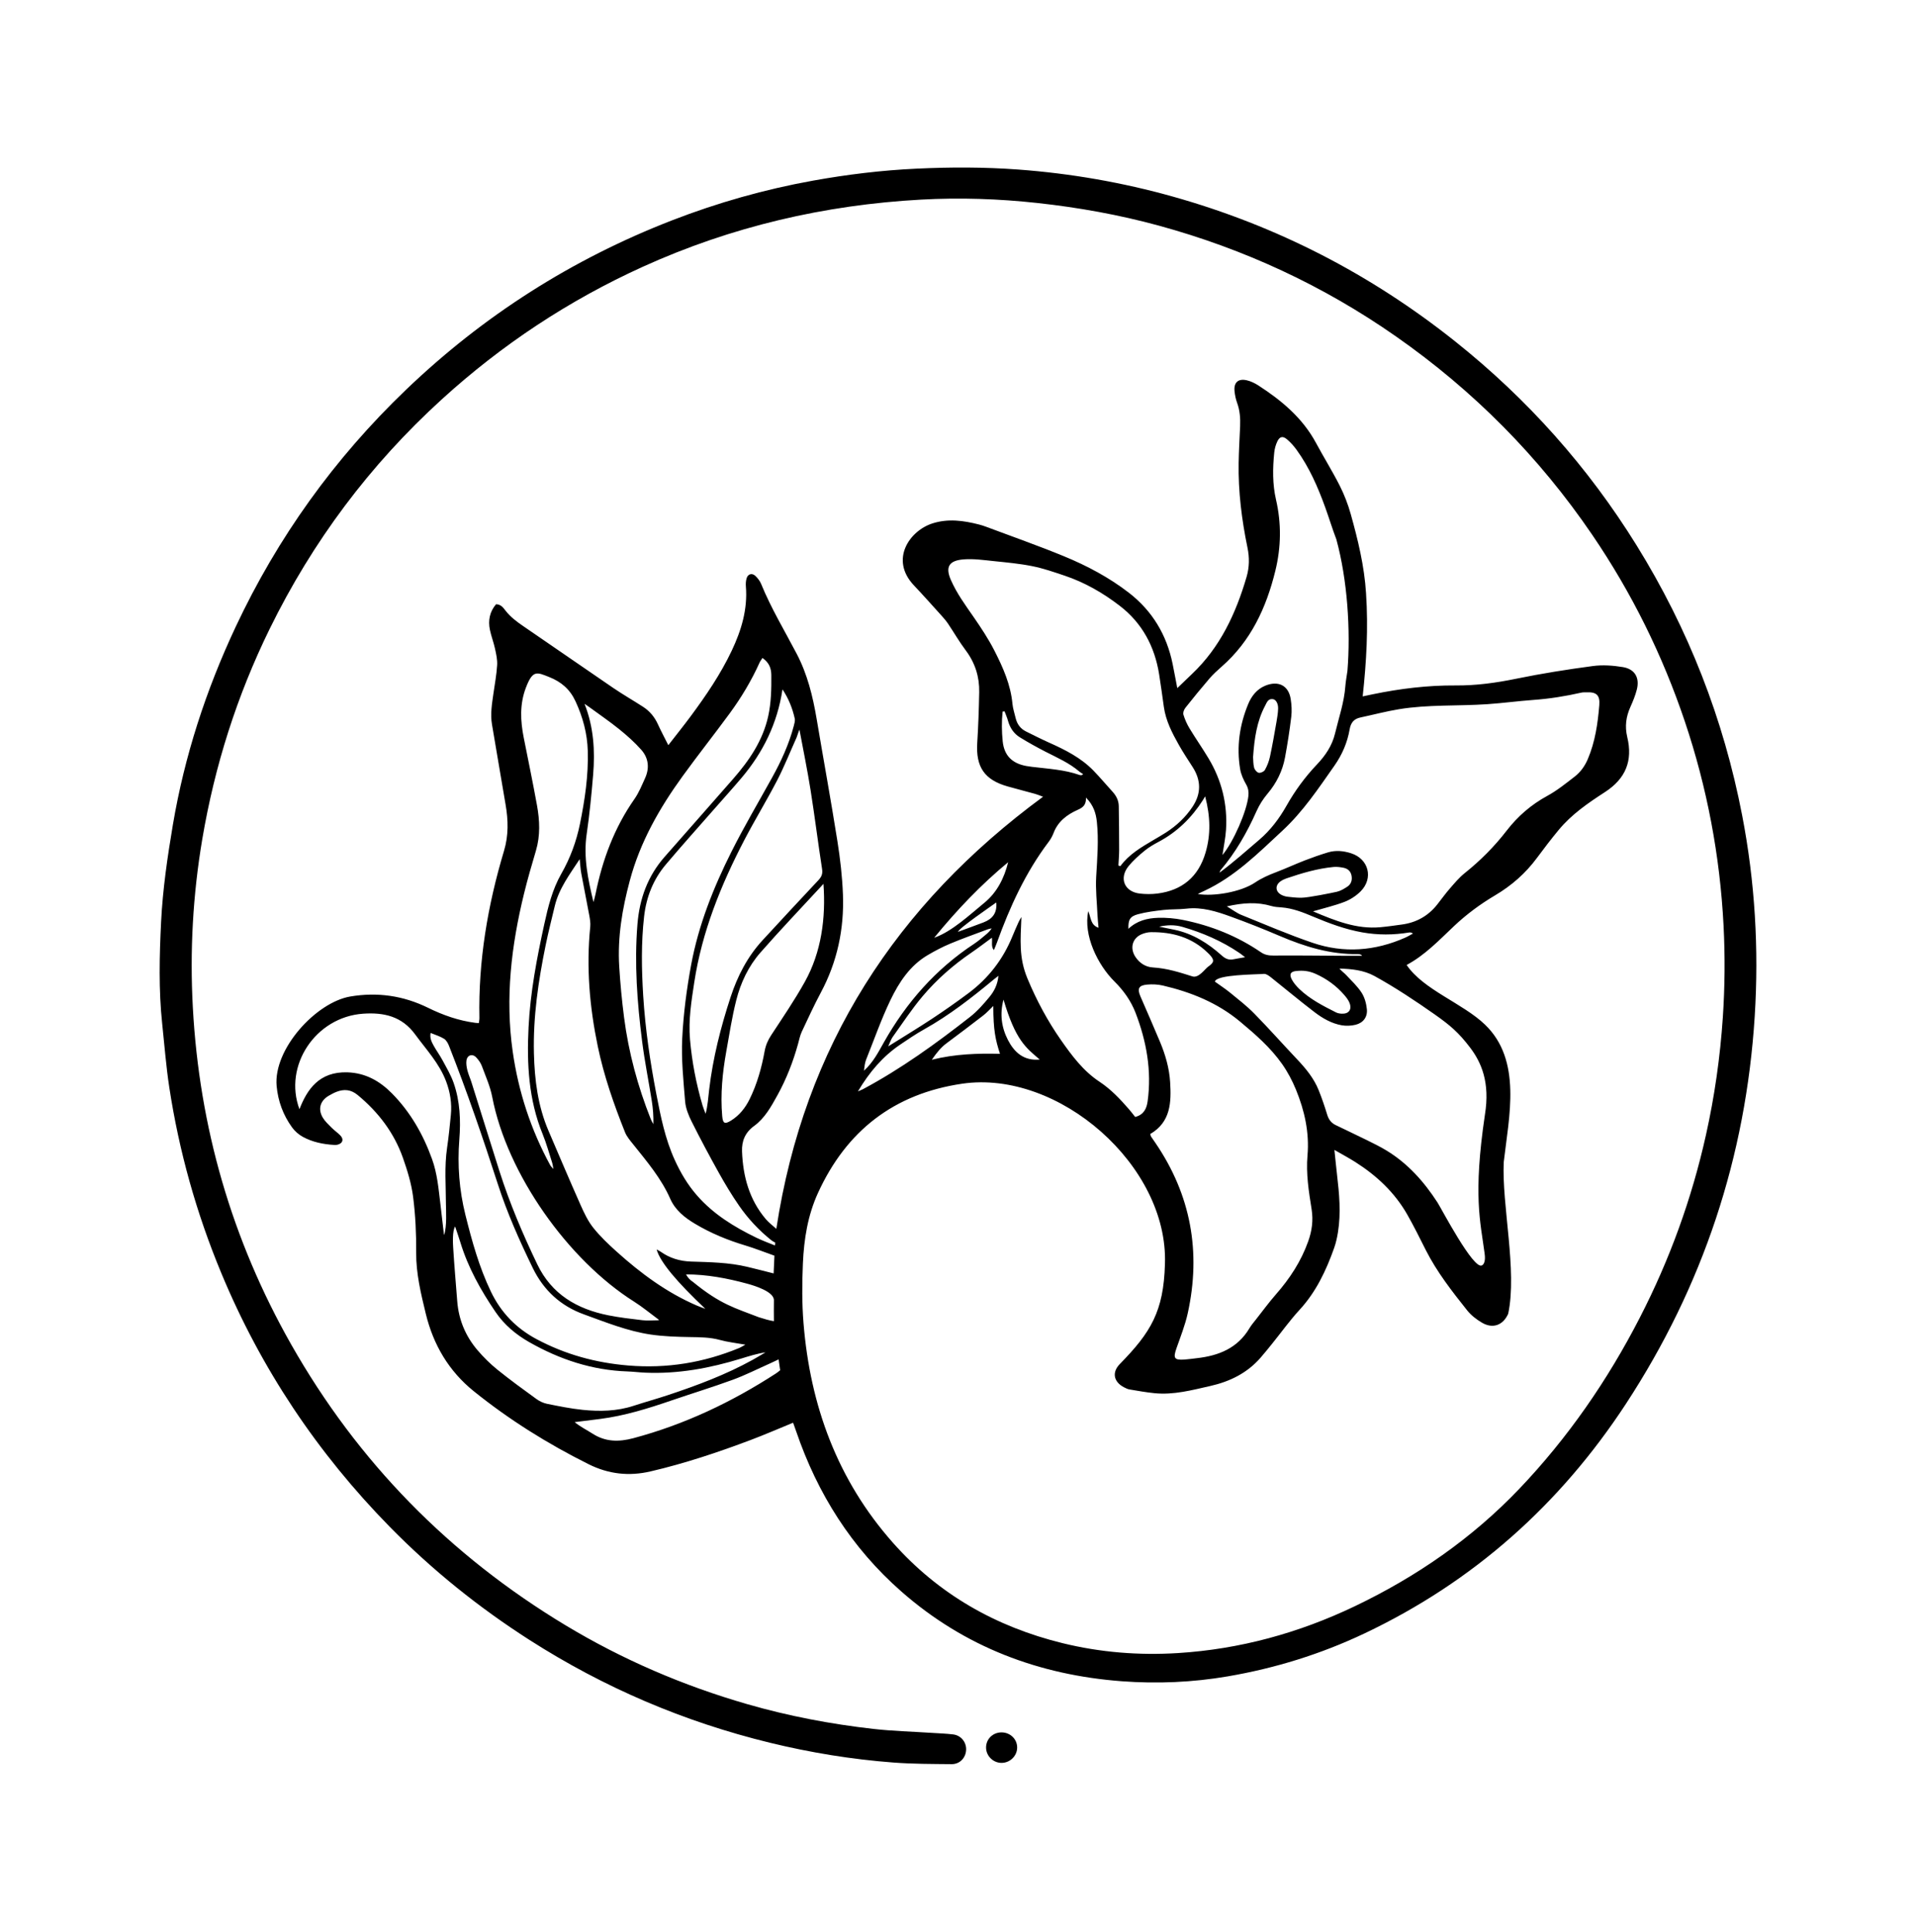<?xml version="1.0" encoding="UTF-8"?> <svg xmlns="http://www.w3.org/2000/svg" width="120" height="121" viewBox="0 0 120 121" fill="none"><g clip-path="url(#clip0_321_30)"><path d="M49.667 89.112C48.754 89.486 47.903 89.857 47.034 90.185C44.979 90.961 42.898 91.657 40.753 92.157C39.388 92.477 38.11 92.329 36.864 91.708C34.306 90.433 31.895 88.928 29.668 87.133C28.103 85.87 27.139 84.225 26.668 82.286C26.361 81.022 26.055 79.763 26.065 78.44C26.074 77.28 26.02 76.112 25.873 74.962C25.767 74.133 25.514 73.312 25.235 72.52C24.677 70.94 23.691 69.652 22.401 68.585C21.98 68.237 21.552 68.202 21.076 68.385C20.913 68.448 20.757 68.534 20.605 68.621C20.06 68.931 19.896 69.454 20.212 69.995C20.351 70.231 20.566 70.428 20.763 70.626C20.936 70.8 21.143 70.941 21.314 71.117C21.549 71.359 21.466 71.614 21.142 71.696C21.075 71.713 21.002 71.716 20.932 71.711C20.241 71.671 19.568 71.535 18.959 71.201C18.705 71.061 18.465 70.85 18.294 70.615C17.736 69.847 17.414 68.976 17.326 68.026C17.112 65.702 19.801 62.778 21.938 62.415C23.641 62.127 25.264 62.362 26.812 63.123C27.749 63.584 28.722 63.927 29.763 64.063C29.831 64.073 29.9 64.073 29.991 64.078C30.004 63.966 30.028 63.863 30.026 63.762C29.953 60.189 30.542 56.709 31.564 53.3C31.859 52.319 31.833 51.364 31.663 50.382C31.372 48.718 31.104 47.05 30.815 45.386C30.701 44.729 30.811 44.089 30.903 43.444C30.987 42.852 31.099 42.26 31.136 41.664C31.158 41.321 31.076 40.966 31.002 40.625C30.916 40.23 30.767 39.849 30.684 39.453C30.558 38.858 30.673 38.31 31.067 37.846C31.392 37.853 31.53 38.082 31.676 38.266C31.977 38.645 32.349 38.928 32.745 39.199C34.634 40.489 36.513 41.797 38.403 43.085C39.013 43.501 39.655 43.869 40.276 44.27C40.7 44.543 41.006 44.919 41.214 45.382C41.4 45.795 41.617 46.194 41.857 46.673C42.361 46.024 42.82 45.453 43.257 44.863C44.221 43.561 45.132 42.225 45.829 40.754C46.432 39.48 46.83 38.163 46.715 36.73C46.701 36.557 46.712 36.373 46.764 36.209C46.847 35.946 47.102 35.877 47.305 36.067C47.455 36.208 47.593 36.386 47.671 36.575C48.292 38.096 49.139 39.501 49.898 40.95C50.567 42.227 50.907 43.61 51.146 45.024C51.576 47.575 52.041 50.121 52.446 52.677C52.623 53.789 52.752 54.915 52.794 56.039C52.873 58.188 52.438 60.237 51.418 62.151C50.989 62.958 50.603 63.791 50.216 64.619C50.105 64.856 50.054 65.121 49.984 65.375C49.674 66.501 49.253 67.581 48.688 68.604C48.295 69.315 47.896 70.041 47.228 70.525C46.661 70.937 46.45 71.476 46.474 72.116C46.533 73.682 46.928 75.143 47.969 76.366C48.144 76.572 48.368 76.737 48.622 76.967C50.359 65.531 56.114 56.679 65.326 49.903C65.143 49.836 64.992 49.769 64.835 49.725C64.26 49.564 63.68 49.419 63.106 49.256C61.652 48.843 61.109 48.034 61.206 46.518C61.273 45.464 61.308 44.407 61.328 43.351C61.346 42.39 61.071 41.519 60.486 40.737C60.086 40.205 59.751 39.623 59.38 39.069C59.263 38.895 59.125 38.733 58.984 38.577C58.406 37.937 57.832 37.291 57.24 36.665C55.705 35.042 56.976 33.242 58.39 32.786C59.373 32.468 60.336 32.603 61.301 32.848C61.454 32.886 61.605 32.935 61.753 32.99C63.38 33.601 65.021 34.175 66.627 34.836C68.076 35.432 69.465 36.168 70.71 37.132C72.171 38.265 73.07 39.765 73.441 41.579C73.542 42.076 73.633 42.577 73.734 43.098C74.054 42.79 74.348 42.505 74.646 42.223C76.42 40.547 77.403 38.425 78.075 36.13C78.252 35.525 78.257 34.911 78.13 34.299C77.769 32.552 77.548 30.789 77.577 29.003C77.59 28.229 77.636 27.454 77.67 26.68C77.69 26.184 77.652 25.698 77.479 25.225C77.395 24.996 77.345 24.747 77.32 24.504C77.263 23.959 77.545 23.698 78.081 23.818C78.331 23.874 78.581 23.994 78.798 24.133C80.263 25.078 81.579 26.174 82.424 27.747C82.907 28.646 83.45 29.514 83.91 30.424C84.194 30.986 84.425 31.586 84.595 32.191C85.051 33.82 85.451 35.463 85.556 37.161C85.702 39.368 85.581 41.425 85.346 43.618C85.621 43.559 85.8 43.521 85.98 43.484C87.689 43.131 89.417 42.92 91.162 42.932C92.455 42.943 93.713 42.768 94.977 42.508C96.559 42.184 98.157 41.93 99.758 41.717C100.375 41.634 101.027 41.681 101.644 41.783C102.393 41.908 102.702 42.452 102.516 43.187C102.422 43.559 102.273 43.921 102.115 44.273C101.84 44.887 101.754 45.486 101.916 46.167C102.273 47.655 101.816 48.772 100.512 49.616C99.457 50.299 98.43 51.005 97.623 51.98C97.152 52.55 96.701 53.137 96.261 53.733C95.549 54.697 94.669 55.469 93.641 56.077C92.714 56.626 91.852 57.263 91.067 58.004C90.134 58.885 89.249 59.824 88.099 60.439C89.14 61.991 91.61 62.837 93 64.17C95.338 66.407 94.505 69.947 94.181 72.777C94.05 75.48 95.034 79.572 94.459 82.286C94.136 83.01 93.493 83.243 92.813 82.843C92.47 82.642 92.134 82.38 91.888 82.072C90.934 80.874 89.99 79.665 89.294 78.288C88.921 77.55 88.555 76.806 88.147 76.088C87.356 74.693 86.218 73.629 84.875 72.777C84.476 72.525 84.059 72.303 83.575 72.023C83.634 72.586 83.68 73.068 83.736 73.549C83.877 74.758 83.993 75.968 83.797 77.181C83.744 77.509 83.672 77.841 83.562 78.154C83.059 79.573 82.429 80.915 81.389 82.043C80.783 82.702 80.259 83.437 79.695 84.135C79.452 84.437 79.209 84.739 78.955 85.031C78.114 86.001 77.028 86.533 75.794 86.811C74.644 87.071 73.501 87.38 72.307 87.26C71.784 87.208 71.265 87.113 70.746 87.027C70.627 87.008 70.512 86.95 70.403 86.894C69.749 86.558 69.622 85.958 70.136 85.433C72.068 83.46 72.882 82.145 72.961 79.167C73.181 73.013 66.308 66.988 60.258 67.877C55.996 68.503 53.011 70.821 51.229 74.722C50.59 76.12 50.353 77.609 50.286 79.132C50.232 80.382 50.224 81.633 50.325 82.88C50.744 88.046 52.452 92.701 55.914 96.616C58.776 99.852 62.369 101.892 66.55 102.917C68.925 103.5 71.344 103.69 73.773 103.538C77.655 103.295 81.349 102.28 84.857 100.602C88.72 98.754 92.197 96.35 95.156 93.248C98.2 90.055 100.687 86.452 102.704 82.527C104.573 78.893 105.956 75.082 106.844 71.091C107.385 68.664 107.734 66.211 107.901 63.728C108.03 61.808 108.046 59.887 107.947 57.969C107.722 53.603 106.918 49.34 105.524 45.194C104.124 41.031 102.196 37.129 99.723 33.499C96.384 28.596 92.276 24.456 87.416 21.061C82.873 17.887 77.92 15.593 72.578 14.132C70.08 13.449 67.54 12.995 64.968 12.714C62.548 12.449 60.117 12.369 57.691 12.502C51.629 12.835 45.803 14.193 40.263 16.707C35.626 18.811 31.43 21.586 27.665 25.017C23.158 29.122 19.574 33.915 16.891 39.387C14.84 43.572 13.445 47.965 12.668 52.563C12.079 56.054 11.885 59.568 12.077 63.093C12.484 70.6 14.518 77.647 18.228 84.193C22.411 91.571 28.165 97.423 35.418 101.796C38.99 103.949 42.792 105.58 46.799 106.737C49.39 107.485 52.028 107.986 54.702 108.288C55.907 108.424 57.124 108.455 58.336 108.535C58.792 108.565 59.251 108.578 59.704 108.634C60.19 108.696 60.525 109.118 60.509 109.59C60.492 110.095 60.115 110.501 59.597 110.495C58.383 110.483 57.166 110.486 55.957 110.394C53.341 110.196 50.758 109.773 48.208 109.151C42.831 107.839 37.811 105.695 33.15 102.708C29.98 100.677 27.062 98.33 24.424 95.643C19.882 91.015 16.341 85.72 13.853 79.722C12.3 75.981 11.214 72.11 10.603 68.109C10.401 66.788 10.3 65.452 10.158 64.121C9.932 61.994 9.985 59.856 10.09 57.733C10.191 55.701 10.488 53.67 10.827 51.66C11.556 47.351 12.9 43.225 14.757 39.268C17.391 33.657 20.948 28.706 25.421 24.419C30.272 19.768 35.833 16.228 42.096 13.799C44.955 12.691 47.892 11.861 50.911 11.316C53.058 10.929 55.218 10.666 57.4 10.564C59.531 10.463 61.66 10.463 63.784 10.62C67.068 10.864 70.302 11.427 73.477 12.319C79.979 14.148 85.865 17.181 91.144 21.389C95.662 24.989 99.454 29.243 102.501 34.158C105.745 39.392 107.95 45.034 109.114 51.08C109.915 55.235 110.164 59.43 109.899 63.652C109.344 72.453 106.657 80.559 101.831 87.93C97.706 94.23 92.277 99.075 85.454 102.309C82.724 103.603 79.865 104.489 76.889 104.998C74.694 105.373 72.476 105.468 70.265 105.303C65.07 104.913 60.405 103.153 56.456 99.685C53.34 96.95 51.2 93.561 49.864 89.648C49.807 89.484 49.747 89.321 49.671 89.107L49.667 89.112ZM82.237 57.083C83.624 57.667 84.957 58.21 86.448 58.075C86.901 58.035 87.354 57.967 87.806 57.906C88.699 57.784 89.435 57.377 90 56.671C90.263 56.342 90.507 55.994 90.784 55.676C91.083 55.332 91.379 54.973 91.732 54.69C92.714 53.905 93.594 53.024 94.36 52.03C95.058 51.126 95.894 50.401 96.904 49.85C97.518 49.516 98.073 49.067 98.629 48.637C98.992 48.356 99.258 47.982 99.443 47.549C99.905 46.465 100.071 45.317 100.165 44.159C100.215 43.535 99.979 43.334 99.363 43.363C99.258 43.367 99.148 43.357 99.048 43.38C98.053 43.605 97.052 43.767 96.034 43.84C95.071 43.909 94.112 44.041 93.149 44.106C91.308 44.231 89.451 44.12 87.622 44.42C86.81 44.554 86.012 44.766 85.206 44.938C84.8 45.025 84.602 45.257 84.529 45.681C84.388 46.506 84.058 47.269 83.578 47.953C82.579 49.377 81.617 50.824 80.323 52.025C78.8 53.439 77.336 54.912 75.415 55.803C75.344 55.836 75.119 55.936 75.02 55.996C76 56.16 77.716 55.876 78.607 55.275C79.022 54.995 79.463 54.803 79.925 54.628C80.531 54.398 81.121 54.123 81.725 53.889C82.199 53.705 82.679 53.538 83.165 53.39C83.652 53.242 84.145 53.291 84.621 53.444C85.723 53.798 86.036 55.009 85.214 55.832C84.937 56.109 84.578 56.343 84.212 56.485C83.593 56.724 82.94 56.873 82.236 57.08L82.237 57.083ZM72.04 71.029C72.07 71.125 72.073 71.162 72.092 71.19C72.18 71.322 72.272 71.45 72.361 71.58C74.585 74.841 75.234 78.409 74.39 82.248C74.225 82.999 73.936 83.724 73.681 84.453C73.467 85.065 73.543 85.195 74.172 85.155C74.435 85.137 74.696 85.097 74.958 85.068C76.327 84.914 77.511 84.443 78.255 83.189C78.372 82.993 78.523 82.817 78.665 82.638C79.079 82.113 79.474 81.571 79.913 81.07C80.782 80.08 81.489 78.999 81.932 77.754C82.165 77.1 82.26 76.447 82.146 75.736C81.968 74.626 81.791 73.51 81.889 72.373C82.013 70.938 81.707 69.567 81.168 68.251C80.937 67.687 80.644 67.132 80.293 66.635C79.568 65.606 78.618 64.78 77.658 63.98C76.253 62.81 74.597 62.14 72.832 61.728C72.513 61.654 72.167 61.639 71.84 61.669C71.311 61.719 71.216 61.925 71.429 62.415C71.841 63.367 72.262 64.317 72.66 65.275C72.993 66.076 73.233 66.912 73.286 67.776C73.363 69.033 73.33 70.276 72.038 71.029H72.04ZM70.046 54.21L70.169 54.25C70.706 53.514 71.468 53.07 72.227 52.623C72.499 52.462 72.775 52.306 73.041 52.134C73.697 51.707 74.259 51.183 74.694 50.524C75.239 49.698 75.227 48.878 74.701 48.051C74.407 47.591 74.102 47.137 73.835 46.662C73.411 45.91 73.014 45.144 72.892 44.271C72.797 43.591 72.704 42.912 72.597 42.234C72.32 40.492 71.533 39.022 70.132 37.945C69.086 37.14 67.939 36.479 66.677 36.055C66.012 35.832 65.344 35.599 64.659 35.462C63.87 35.303 63.06 35.229 62.257 35.146C61.629 35.081 60.99 34.989 60.366 35.035C59.434 35.105 59.195 35.503 59.552 36.321C59.922 37.169 60.463 37.902 60.984 38.654C61.452 39.332 61.911 40.026 62.284 40.758C62.819 41.807 63.3 42.885 63.411 44.087C63.439 44.382 63.539 44.671 63.606 44.962C63.695 45.344 63.904 45.638 64.257 45.813C64.745 46.055 65.231 46.302 65.728 46.524C66.729 46.97 67.7 47.464 68.477 48.259C68.895 48.687 69.276 49.149 69.681 49.59C69.916 49.847 70.063 50.143 70.069 50.49C70.085 51.404 70.092 52.318 70.093 53.232C70.093 53.558 70.062 53.884 70.046 54.21ZM76.089 61.483C76.412 61.717 76.748 61.934 77.056 62.186C77.572 62.608 78.103 63.02 78.567 63.495C79.478 64.425 80.343 65.401 81.238 66.347C81.787 66.928 82.29 67.537 82.59 68.285C82.793 68.79 82.968 69.309 83.127 69.829C83.216 70.122 83.378 70.332 83.642 70.462C84.288 70.778 84.941 71.08 85.585 71.399C86.009 71.609 86.436 71.817 86.839 72.062C88.176 72.875 89.187 74.014 90.03 75.315C90.265 75.678 92.286 79.549 92.813 79.257C93.076 79.111 92.995 78.612 92.975 78.46C92.724 76.556 92.248 74.877 93 69.829C93.334 67.782 92.769 66.528 92.068 65.607C91.349 64.663 90.822 64.218 89.854 63.535C88.669 62.702 87.36 61.832 86.086 61.133C85.405 60.761 84.653 60.688 83.89 60.664C84.022 60.825 84.184 60.933 84.313 61.071C84.648 61.429 85.016 61.771 85.279 62.178C85.469 62.474 85.573 62.858 85.608 63.212C85.656 63.705 85.374 64.071 84.895 64.186C84.616 64.253 84.303 64.266 84.02 64.215C83.386 64.101 82.829 63.776 82.326 63.392C81.403 62.688 80.514 61.94 79.604 61.218C79.475 61.116 79.299 60.985 79.156 60.998C78.648 61.042 76.176 61.034 76.089 61.483ZM76.566 53.549C77.262 52.714 78.087 50.813 78.187 49.853C78.212 49.606 78.187 49.382 78.054 49.147C77.882 48.846 77.727 48.511 77.671 48.174C77.436 46.768 77.635 45.402 78.178 44.091C78.383 43.594 78.721 43.167 79.23 42.953C80.053 42.608 80.708 42.929 80.838 43.788C80.894 44.15 80.917 44.529 80.873 44.891C80.77 45.746 80.638 46.598 80.481 47.445C80.323 48.293 79.944 49.053 79.391 49.706C79.102 50.049 78.874 50.41 78.694 50.813C78.103 52.136 77.392 53.388 76.449 54.498C76.413 54.539 76.404 54.604 76.382 54.657C77.258 54.003 78.056 53.293 78.868 52.599C79.574 51.995 80.121 51.27 80.575 50.466C81.104 49.527 81.737 48.664 82.48 47.882C83.01 47.324 83.43 46.706 83.612 45.947C83.85 44.957 84.188 43.989 84.261 42.963C84.284 42.647 84.35 42.336 84.391 42.022C84.595 39.476 84.391 36.321 83.697 33.782C83.445 33.126 83.242 32.45 83.003 31.789C82.541 30.511 82.001 29.269 81.198 28.163C81.023 27.924 80.82 27.696 80.594 27.508C80.34 27.296 80.147 27.341 80.002 27.642C79.898 27.859 79.83 28.106 79.806 28.347C79.707 29.332 79.692 30.319 79.916 31.291C80.258 32.778 80.24 34.254 79.879 35.736C79.312 38.06 78.345 40.154 76.504 41.762C76.24 41.993 75.978 42.233 75.749 42.499C75.233 43.099 74.733 43.712 74.242 44.332C74.156 44.442 74.08 44.635 74.116 44.754C74.206 45.055 74.337 45.351 74.499 45.619C74.88 46.25 75.305 46.856 75.684 47.488C76.516 48.868 76.889 50.372 76.785 51.981C76.753 52.485 76.645 52.986 76.563 53.549H76.566ZM48.503 78.648C47.854 78.418 47.283 78.19 46.696 78.013C45.579 77.679 44.508 77.238 43.51 76.639C42.873 76.257 42.293 75.797 41.977 75.083C41.417 73.813 40.529 72.764 39.673 71.694C39.477 71.449 39.257 71.2 39.144 70.915C38.445 69.166 37.826 67.394 37.44 65.542C36.924 63.061 36.71 60.568 36.968 58.04C36.992 57.801 36.946 57.551 36.902 57.31C36.744 56.446 36.566 55.583 36.408 54.718C36.353 54.419 36.338 54.114 36.306 53.812C35.684 54.76 35.009 55.647 34.746 56.746C34.55 57.568 34.34 58.386 34.172 59.214C33.717 61.444 33.383 63.688 33.44 65.974C33.481 67.641 33.688 69.274 34.351 70.821C35.016 72.373 35.675 73.929 36.361 75.472C36.582 75.968 36.821 76.477 37.155 76.897C37.589 77.442 38.105 77.931 38.626 78.399C40.137 79.759 41.758 80.959 43.638 81.77C43.815 81.846 43.997 81.909 44.177 81.978C42.402 80.3 41.347 79.056 41.125 78.258C41.224 78.313 41.3 78.344 41.363 78.389C41.938 78.8 42.575 78.993 43.283 79.016C44.46 79.054 45.642 79.07 46.797 79.345C47.338 79.473 47.876 79.614 48.453 79.759C48.471 79.356 48.486 79.01 48.503 78.647V78.648ZM68.015 49.96C68.033 50.409 67.827 50.578 67.503 50.721C66.833 51.018 66.26 51.445 65.985 52.175C65.911 52.371 65.804 52.56 65.678 52.728C64.231 54.646 63.246 56.799 62.436 59.044C62.391 59.17 62.336 59.293 62.248 59.507C62.056 59.303 62.163 58.976 62.123 58.733C61.668 59.065 61.265 59.376 60.845 59.663C59.703 60.442 58.668 61.349 57.781 62.401C57.102 63.206 56.522 64.093 55.908 64.951C55.805 65.094 55.752 65.274 55.629 65.538C56.624 64.913 57.512 64.378 58.376 63.807C59.153 63.293 59.918 62.758 60.664 62.2C61.903 61.273 62.82 60.087 63.406 58.65C63.532 58.34 63.667 58.035 63.805 57.73C63.851 57.628 63.916 57.533 63.971 57.436C63.917 58.884 63.8 59.965 64.351 61.291C64.915 62.647 65.605 63.934 66.441 65.133C67.125 66.112 67.844 67.082 68.864 67.754C69.579 68.226 70.155 68.84 70.711 69.479C70.846 69.634 70.969 69.799 71.097 69.96C71.64 69.817 71.815 69.435 71.877 68.974C72.14 67.058 71.805 65.219 71.121 63.436C70.833 62.689 70.369 62.038 69.802 61.476C68.752 60.438 67.833 58.573 68.161 57.065C68.332 57.502 68.303 57.938 68.801 58.109C68.776 57.811 68.749 57.568 68.737 57.325C68.701 56.517 68.608 55.706 68.655 54.902C68.721 53.758 68.819 52.621 68.697 51.475C68.639 50.934 68.491 50.444 68.02 49.961L68.015 49.96ZM49.007 43.179C48.69 45.302 47.795 47.126 46.433 48.733C45.886 49.378 45.321 50.005 44.763 50.64C43.742 51.806 42.706 52.958 41.707 54.142C40.916 55.079 40.48 56.175 40.34 57.404C40.153 59.057 40.182 60.71 40.284 62.363C40.414 64.439 40.716 66.494 41.109 68.536C41.378 69.936 41.659 71.331 42.255 72.643C42.622 73.451 43.066 74.203 43.65 74.871C44.676 76.047 45.977 76.846 47.361 77.517C47.717 77.69 48.168 77.863 48.537 78.008C48.537 77.988 48.555 77.848 48.555 77.832C48.469 77.78 48.375 77.736 48.298 77.673C47.525 77.052 46.851 76.329 46.288 75.516C45.829 74.853 45.411 74.157 45.018 73.452C44.427 72.393 43.856 71.322 43.313 70.237C43.12 69.85 42.945 69.416 42.91 68.991C42.803 67.677 42.664 66.352 42.728 65.041C42.804 63.499 43.004 61.953 43.286 60.434C43.747 57.945 44.68 55.601 45.81 53.348C46.599 51.777 47.495 50.259 48.347 48.72C48.92 47.686 49.414 46.619 49.714 45.47C49.753 45.318 49.807 45.15 49.775 45.005C49.632 44.357 49.385 43.746 49.008 43.178L49.007 43.179ZM50.069 45.697C50.036 45.756 49.924 46.118 49.896 46.18C49.492 47.077 49.129 47.993 48.679 48.866C48.024 50.131 47.278 51.348 46.62 52.611C45.15 55.432 43.965 58.36 43.482 61.527C43.303 62.705 43.111 63.883 43.214 65.093C43.336 66.504 43.603 67.879 43.999 69.233C44.051 69.412 44.128 69.584 44.192 69.759C44.329 69.247 44.355 68.745 44.415 68.247C44.65 66.265 45.138 64.342 45.758 62.45C46.19 61.131 46.815 59.918 47.761 58.89C48.917 57.635 50.078 56.384 51.247 55.139C51.44 54.934 51.536 54.749 51.489 54.442C51.233 52.792 51.028 51.132 50.766 49.482C50.564 48.215 50.308 46.972 50.069 45.697ZM26.97 64.694C26.908 65.001 27.022 65.243 27.146 65.469C27.323 65.793 27.546 66.092 27.72 66.417C27.968 66.879 28.241 67.338 28.413 67.831C28.815 68.98 28.862 70.181 28.767 71.382C28.643 72.977 28.762 74.542 29.15 76.097C29.559 77.739 30.008 79.363 30.744 80.896C31.376 82.213 32.331 83.199 33.621 83.884C35.417 84.838 37.31 85.357 39.348 85.526C41.775 85.727 44.071 85.349 46.301 84.428C46.413 84.381 46.516 84.312 46.683 84.222C46.094 84.117 45.584 84.062 45.095 83.928C44.474 83.757 43.85 83.754 43.215 83.745C42.391 83.731 41.56 83.706 40.746 83.586C39.298 83.37 37.938 82.819 36.569 82.323C35.113 81.796 34.05 80.821 33.369 79.421C32.538 77.71 31.763 75.974 31.179 74.163C30.239 71.248 29.242 68.354 28.121 65.504C28.055 65.337 27.95 65.149 27.808 65.06C27.561 64.906 27.27 64.822 26.972 64.698L26.97 64.694ZM34.658 73.216C34.625 73.032 34.618 72.934 34.588 72.843C34.392 72.24 34.227 71.624 33.988 71.039C33.106 68.881 32.988 66.625 33.104 64.34C33.213 62.151 33.623 60.007 34.091 57.872C34.329 56.784 34.597 55.706 35.151 54.734C35.715 53.746 36.097 52.712 36.325 51.593C36.631 50.084 36.856 48.579 36.813 47.036C36.782 45.944 36.507 44.931 36.05 43.936C35.697 43.168 35.151 42.707 34.404 42.409C33.619 42.096 33.364 41.945 32.933 43.083C32.542 44.113 32.593 45.153 32.802 46.204C33.083 47.619 33.377 49.031 33.634 50.45C33.803 51.389 33.845 52.334 33.568 53.273C33.303 54.166 33.042 55.063 32.821 55.968C32.023 59.224 31.633 62.513 32.111 65.863C32.47 68.38 33.248 70.756 34.464 72.987C34.496 73.046 34.551 73.092 34.656 73.216H34.658ZM47.754 41.21C47.68 41.328 47.614 41.409 47.572 41.502C47.064 42.629 46.432 43.685 45.703 44.679C44.736 45.999 43.719 47.281 42.759 48.606C41.305 50.61 40.09 52.741 39.444 55.16C38.972 56.922 38.67 58.704 38.782 60.532C38.848 61.602 38.949 62.672 39.087 63.735C39.37 65.925 39.944 68.044 40.759 70.097C40.802 70.205 40.865 70.305 40.92 70.408C40.936 69.909 40.897 69.436 40.824 68.968C40.626 67.716 40.374 66.472 40.215 65.216C39.907 62.785 39.724 60.348 39.923 57.892C40.052 56.289 40.566 54.872 41.629 53.663C43.058 52.036 44.492 50.413 45.918 48.783C46.923 47.633 47.772 46.395 48.112 44.864C48.3 44.012 48.316 43.156 48.308 42.291C48.305 41.851 48.171 41.503 47.755 41.211L47.754 41.21ZM28.503 76.822C28.323 77.091 28.368 77.904 28.382 78.131C28.451 79.256 28.55 80.378 28.637 81.502C28.727 82.665 29.16 83.692 29.911 84.572C30.286 85.011 30.704 85.425 31.154 85.788C31.948 86.429 32.773 87.028 33.599 87.627C33.792 87.767 34.029 87.878 34.261 87.926C35.001 88.075 35.744 88.227 36.493 88.304C37.564 88.412 38.634 88.393 39.677 88.052C40.394 87.817 41.123 87.617 41.839 87.379C43.658 86.774 45.451 86.105 47.136 85.174C47.409 85.024 47.674 84.861 47.943 84.704C47.412 84.781 46.917 84.94 46.42 85.092C44.458 85.695 42.462 86.067 40.4 85.975C40.032 85.959 39.664 85.911 39.296 85.898C37.086 85.823 35.053 85.148 33.145 84.062C32.309 83.586 31.582 82.978 31.037 82.177C30.112 80.819 29.315 79.394 28.832 77.81C28.73 77.478 28.615 77.152 28.505 76.823L28.503 76.822ZM18.755 69.474C19.23 68.247 19.983 67.104 21.767 67.165C22.894 67.204 23.784 67.708 24.551 68.486C25.707 69.659 26.5 71.05 27.058 72.594C27.386 73.501 27.465 74.444 27.579 75.386C27.659 76.044 27.733 76.702 27.809 77.36C28.002 76.833 27.931 75.77 27.93 75.468C27.927 74.273 27.825 73.077 28.002 71.883C28.102 71.205 28.17 70.522 28.237 69.84C28.309 69.11 28.196 68.405 27.935 67.718C27.507 66.594 26.693 65.733 25.998 64.785C25.17 63.655 24.042 63.402 22.747 63.491C19.753 63.699 17.742 66.763 18.755 69.474ZM51.573 55.358C51.522 55.418 51.428 55.519 51.409 55.539C50.144 56.909 48.855 58.259 47.627 59.661C46.876 60.517 46.388 61.551 46.111 62.651C45.845 63.705 45.679 64.785 45.487 65.857C45.248 67.195 45.113 68.54 45.232 69.902C45.272 70.363 45.386 70.433 45.784 70.186C46.307 69.862 46.678 69.394 46.947 68.849C47.417 67.896 47.7 66.878 47.889 65.84C47.958 65.463 48.093 65.152 48.301 64.835C49.024 63.733 49.77 62.64 50.41 61.49C51.441 59.638 51.729 57.499 51.573 55.358ZM41.19 82.606C40.701 82.246 40.234 81.855 39.722 81.532C35.575 78.92 31.755 73.524 30.829 68.708C30.701 68.042 30.414 67.405 30.177 66.765C30.106 66.572 29.974 66.39 29.834 66.238C29.598 65.979 29.268 66.072 29.215 66.419C29.185 66.619 29.224 66.84 29.273 67.041C29.337 67.295 29.45 67.538 29.529 67.789C30.117 69.651 30.696 71.516 31.288 73.377C31.925 75.375 32.743 77.3 33.651 79.19C34.554 81.073 36.141 81.99 38.098 82.382C38.804 82.523 39.521 82.606 40.237 82.69C40.54 82.726 40.85 82.696 41.156 82.696C41.335 82.696 41.265 82.661 41.19 82.606ZM37.169 56.502C37.213 56.335 37.263 56.168 37.298 55.998C37.727 53.856 38.474 51.848 39.736 50.045C40.015 49.646 40.201 49.181 40.404 48.733C40.693 48.096 40.615 47.47 40.16 46.958C39.744 46.488 39.267 46.066 38.779 45.671C38.179 45.187 37.539 44.751 36.917 44.295C36.816 44.221 36.712 44.153 36.61 44.083C37.184 45.539 37.273 47.025 37.148 48.526C37.045 49.77 36.923 51.014 36.743 52.248C36.531 53.694 36.827 55.079 37.17 56.503L37.169 56.502ZM75.479 49.881C75.39 50.029 75.365 50.074 75.337 50.118C74.63 51.221 73.725 52.111 72.561 52.729C72.251 52.893 71.942 53.074 71.673 53.296C71.322 53.585 70.974 53.892 70.688 54.242C70.067 55.002 70.418 55.855 71.385 55.967C71.748 56.009 72.124 56.011 72.487 55.966C74.041 55.769 75.059 54.915 75.503 53.405C75.835 52.281 75.811 51.15 75.48 49.881H75.479ZM48.763 85.145C48.548 85.246 48.379 85.328 48.205 85.406C47.435 85.748 46.68 86.132 45.891 86.421C44.639 86.879 43.362 87.269 42.1 87.701C40.62 88.209 39.132 88.677 37.572 88.876C37.045 88.943 36.517 89.007 35.991 89.073C36.353 89.371 36.746 89.56 37.11 89.794C37.923 90.317 38.759 90.322 39.673 90.078C42.882 89.22 45.834 87.818 48.611 86.016C48.697 85.96 48.775 85.891 48.862 85.824C48.83 85.6 48.801 85.396 48.764 85.147L48.763 85.145ZM76.838 56.769C77.208 56.991 77.46 57.189 77.746 57.304C79.226 57.903 80.698 58.537 82.208 59.051C84.168 59.719 86.121 59.566 88.015 58.726C88.181 58.652 88.336 58.555 88.496 58.47C88.393 58.404 88.322 58.395 88.255 58.405C87.275 58.568 86.299 58.572 85.318 58.398C84.256 58.21 83.253 57.835 82.265 57.421C81.616 57.148 80.967 56.886 80.254 56.833C80.044 56.818 79.828 56.806 79.628 56.747C78.745 56.486 77.864 56.538 76.841 56.769H76.838ZM85.127 59.866C85.167 59.866 85.286 59.865 85.306 59.865C85.246 59.761 85.081 59.757 85.051 59.758C83.327 59.787 81.727 59.296 80.161 58.627C79.143 58.192 78.114 57.783 77.074 57.407C76.183 57.085 75.278 56.797 74.3 56.913C73.83 56.968 73.349 56.94 72.879 56.993C72.34 57.054 71.796 57.121 71.274 57.261C70.763 57.398 70.656 57.613 70.673 58.176C71.203 57.669 71.853 57.508 72.523 57.486C73.045 57.47 73.579 57.516 74.092 57.619C75.849 57.974 77.49 58.629 78.974 59.644C79.222 59.814 79.464 59.851 79.759 59.849C81.217 59.837 82.676 59.857 84.134 59.865C84.218 59.865 85.127 59.866 85.127 59.866ZM62.107 58.147C62.007 58.167 61.905 58.191 61.861 58.207C61.074 58.503 60.28 58.783 59.504 59.108C59.022 59.31 58.554 59.557 58.102 59.823C56.994 60.474 56.311 61.517 55.776 62.625C55.19 63.841 54.744 65.127 54.24 66.382C54.201 66.479 54.181 66.584 54.161 66.689C54.141 66.791 54.134 66.895 54.114 67.061C54.701 66.522 55.017 65.888 55.361 65.279C56.77 62.786 58.608 60.694 61.01 59.115C61.288 58.932 61.54 58.709 61.798 58.495C61.889 58.419 62.056 58.249 62.107 58.147ZM53.731 68.359C53.914 68.28 53.977 68.257 54.036 68.226C56.432 66.946 58.624 65.361 60.757 63.691C61.209 63.337 61.597 62.892 61.966 62.448C62.267 62.087 62.483 61.66 62.532 61.119C62.411 61.213 62.328 61.274 62.249 61.34C60.868 62.487 59.458 63.589 57.884 64.469C57.363 64.76 56.867 65.097 56.373 65.432C55.294 66.166 54.462 67.132 53.732 68.358L53.731 68.359ZM75.674 60.54C76.052 60.275 76.071 60.131 75.756 59.79C75.72 59.752 75.681 59.715 75.644 59.679C74.651 58.709 73.428 58.37 72.081 58.385C71.893 58.388 71.695 58.435 71.519 58.507C70.913 58.755 70.75 59.388 71.112 59.934C71.377 60.332 71.756 60.567 72.2 60.594C73.109 60.651 73.858 60.896 74.681 61.155C75.079 61.28 75.464 60.688 75.674 60.54ZM48.47 82.749C48.47 82.355 48.459 81.823 48.47 81.441C48.485 80.89 47.2 80.512 46.805 80.404C45.55 80.062 44.268 79.82 42.966 79.82C43.082 80.034 43.226 80.179 43.395 80.287C45.138 81.715 46.047 81.927 47.524 82.503C47.861 82.609 48.188 82.709 48.47 82.749ZM81.5 56.229C81.944 56.229 83.474 55.913 83.728 55.855C83.96 55.803 84.181 55.668 84.384 55.535C84.627 55.375 84.701 55.119 84.646 54.838C84.593 54.568 84.41 54.404 84.15 54.352C83.947 54.312 83.731 54.283 83.527 54.301C82.507 54.398 81.533 54.689 80.567 55.017C80.436 55.062 80.305 55.126 80.193 55.206C79.847 55.46 79.876 55.849 80.259 56.05C80.38 56.114 80.522 56.153 80.658 56.168C80.808 56.185 81.207 56.235 81.5 56.229ZM62.211 63.008C61.986 63.223 61.801 63.432 61.584 63.6C60.822 64.191 60.05 64.771 59.277 65.348C58.935 65.602 58.676 65.92 58.36 66.376C59.841 66.008 61.231 65.972 62.63 66.005C62.346 65.133 62.211 64.522 62.211 63.009V63.008ZM62.916 44.556C62.875 44.56 62.835 44.564 62.794 44.568C62.728 45.189 62.735 45.809 62.8 46.435C62.894 47.343 63.411 47.816 64.27 47.976C64.39 47.998 64.511 48.016 64.634 48.03C65.642 48.154 66.663 48.201 67.633 48.547C67.757 48.566 67.757 48.547 67.839 48.486C67.728 48.413 67.663 48.38 67.611 48.336C66.978 47.789 66.217 47.459 65.484 47.084C64.939 46.804 64.402 46.506 63.88 46.185C63.493 45.948 63.251 45.583 63.129 45.138C63.075 44.939 62.988 44.75 62.917 44.556H62.916ZM81.218 60.815C80.83 60.84 80.722 61.017 80.917 61.369C81.035 61.579 81.2 61.772 81.374 61.941C82.043 62.583 82.859 62.999 83.676 63.411C83.781 63.465 83.912 63.485 84.032 63.491C84.477 63.513 84.686 63.23 84.519 62.81C84.45 62.636 84.325 62.476 84.201 62.331C83.701 61.747 83.09 61.304 82.392 60.993C81.967 60.804 81.586 60.777 81.218 60.815ZM78.481 47.42C78.495 47.597 78.485 47.849 78.546 48.082C78.58 48.212 78.719 48.379 78.837 48.403C78.955 48.426 79.166 48.326 79.225 48.219C79.367 47.963 79.478 47.68 79.539 47.393C79.694 46.673 79.819 45.945 79.946 45.219C79.994 44.943 80.04 44.663 80.049 44.383C80.058 44.057 79.907 43.811 79.715 43.788C79.417 43.752 79.342 43.998 79.237 44.196C78.713 45.182 78.562 46.256 78.481 47.419V47.42ZM58.51 58.734C59.626 58.346 60.745 57.286 61.652 56.544C62.44 55.9 62.894 55.003 63.141 54.003C61.459 55.396 59.959 56.959 58.51 58.733V58.734ZM62.85 62.61C62.607 63.51 62.726 64.359 63.126 65.135C63.522 65.904 64.115 66.458 65.12 66.362C64.236 65.617 63.599 65.135 62.85 62.61ZM72.598 58.041C72.918 58.104 73.237 58.167 73.556 58.234C74.709 58.474 75.665 59.082 76.526 59.853C76.741 60.045 76.954 60.142 77.237 60.086C77.453 60.042 77.671 60.009 77.981 59.955C77.808 59.824 77.717 59.749 77.62 59.683C76.521 58.938 75.318 58.419 74.045 58.051C73.564 57.913 73.087 57.931 72.597 58.041H72.598ZM59.998 58.366C60.533 58.168 61.07 57.975 61.602 57.772C62.145 57.563 62.461 57.195 62.396 56.526C62.094 56.746 60.038 58.147 59.998 58.366Z" fill="black"></path><path d="M62.725 108.506C63.274 108.506 63.71 108.929 63.705 109.462C63.7 109.989 63.244 110.426 62.71 110.415C62.196 110.406 61.767 109.982 61.758 109.473C61.748 108.932 62.173 108.507 62.725 108.506Z" fill="black"></path></g><defs><clipPath id="clip0_321_30"><rect width="100" height="100" fill="white" transform="translate(10 10.5)"></rect></clipPath></defs></svg> 